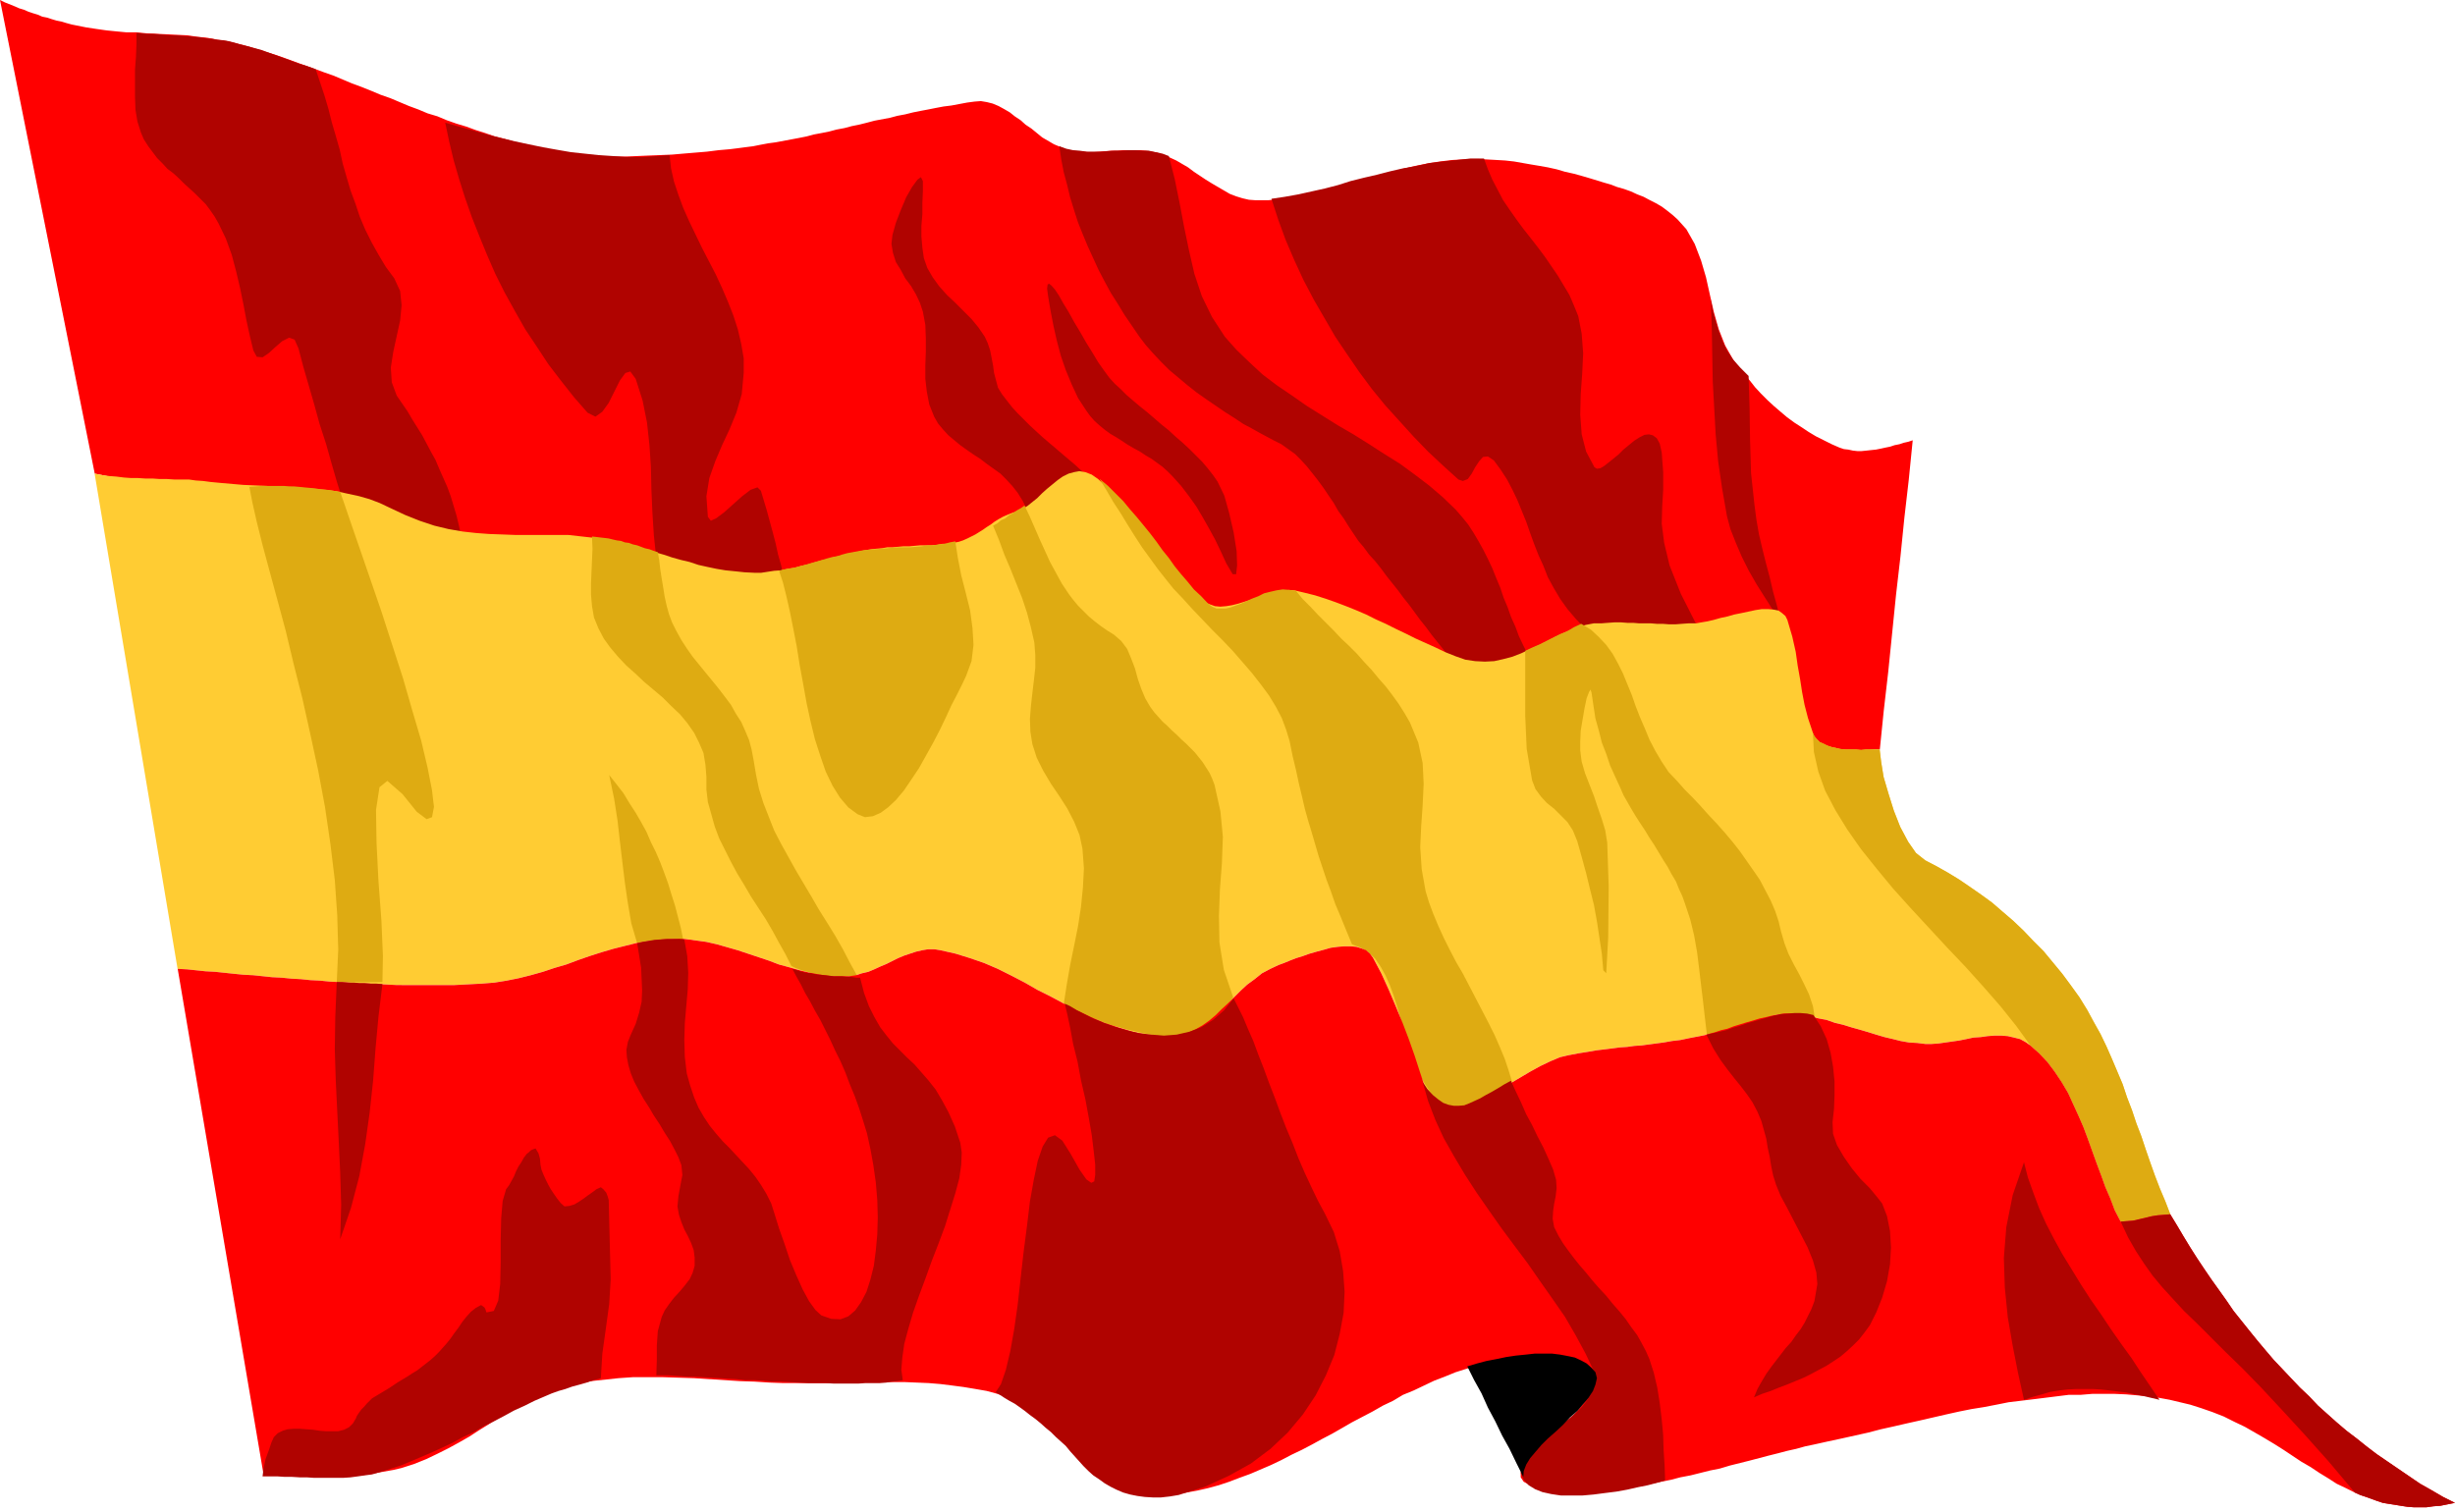 <svg xmlns="http://www.w3.org/2000/svg" width="189.014" height="116.447" fill-rule="evenodd" stroke-linecap="round" preserveAspectRatio="none" viewBox="0 0 5001 3081"><style>.pen1{stroke:none}.brush1{fill:red}.brush2{fill:#b00300}</style><path d="m0 0 193 965 15 3 15 3 14 2 14 2 14 2 15 1 14 2 14 1 14 2 15 1 13 2 15 1 14 2 15 1 15 2 15 2 21 2 23 2 23 2 23 1 24 1 24 2h24l25 2 23 2 24 3 23 3 23 4 23 5 21 6 20 8 20 9 32 15 30 12 30 10 29 7 28 5 28 3 27 2 27 1 27 1h107l26 3 28 3 28 4 19 5 19 4 19 6 18 5 19 4 18 6 17 6 19 5 17 4 18 6 18 4 19 4 18 3 20 2 18 2 21 1h14l12-2 14-1 14-2 13-3 14-2 14-4 13-3 14-4 14-4 13-3 13-4 14-4 13-3 13-3 13-2 11-2 11-2 11-1 11-1 12-2h11l11-1 11-1h11l12-1h11l12-1h11l11-1 11-1 11-1 11-2 11-2 9-3 9-4 8-4 8-4 8-5 8-5 7-5 8-5 7-6 9-5 9-4 9-5 10-4 10-4 10-4 11-6 10-8 10-8 10-10 10-9 11-9 10-9 11-7 11-6 12-3 11-2 12 2 13 5 13 9 14 13 15 16 13 16 13 15 13 15 12 15 11 14 11 13 11 14 11 14 11 12 11 14 11 14 11 14 12 13 13 15 14 15 9 8 11 5 10 4 12 1 12-1 12-2 12-3 13-4 13-4 14-5 12-4 13-5 13-3 13-2 12-1 12 1 22 5 20 5 21 7 21 7 20 8 21 8 20 9 21 10 20 9 20 10 20 10 21 10 20 9 20 10 21 9 19 8 21 7 20 3 20 1 19-1 18-4 19-5 17-7 18-8 17-8 17-8 17-9 16-8 16-7 16-6 15-4 16-2 16-1 13-1 14-1h13l13 1h12l12 1h12l11 1h25l13 1h12l14-1h14l15-1 11-2 12-2 13-3 13-4 15-3 14-4 14-3 15-3 13-3 14-2h12l12 1 10 2 7 5 7 6 4 8 10 34 6 31 5 28 5 28 4 26 5 26 6 27 10 30 4 7 5 6 6 4 7 4 9 2 9 2 10 1 10 1h11l10-1 12-1h10l11-1 10-1 9-1h9l8-79 9-78 8-79 8-79 9-78 8-79 9-78 8-80-9 3-9 2-9 3-10 2-9 3-10 2-9 2-10 2-10 1-9 1-10 1h-9l-9-1-9-2-9-1-9-3-16-7-16-8-16-8-15-9-15-10-14-9-15-11-13-11-14-12-13-12-13-13-12-13-11-14-12-13-11-14-10-14-17-30-13-33-10-35-8-35-8-36-10-34-13-34-17-30-9-10-9-10-10-9-10-8-12-9-12-7-12-6-13-7-13-5-13-6-14-5-14-4-13-5-14-4-13-4-13-4-17-5-18-5-18-4-17-5-18-4-17-3-18-3-17-3-17-3-18-2-17-1-18-1-18-1h-18l-18 1-19 1-25 3-25 4-25 5-25 6-25 7-25 7-25 7-25 7-24 8-25 7-25 6-25 5-25 4-25 3-26 3h-25l-14-1-13-3-13-4-13-5-12-7-12-7-12-7-13-8-12-8-12-8-12-9-12-7-12-7-13-6-13-5-13-5-11-2-12-2-11-1h-36l-11 1h-12l-12 1-12 1-12 1h-11l-12-1-11-1-11-1-12-3-12-5-12-5-12-7-12-7-11-9-11-9-12-8-10-9-12-8-10-8-12-7-11-6-12-5-12-3-12-2-13 1-15 2-16 3-16 3-16 2-16 3-15 3-16 3-15 3-16 4-16 3-15 4-16 3-16 3-15 4-16 4-15 3-15 4-16 3-15 4-15 3-16 3-15 4-15 3-16 3-16 3-16 3-15 2-16 3-15 3-16 2-15 2-16 2-23 2-24 3-24 2-24 2-23 2-24 1-25 1-23 1-24 1h-24l-23-1-25-2-23-2-24-3-23-3-23-4-20-5-20-4-20-6-20-6-20-5-20-7-19-6-19-7-20-6-20-7-19-8-20-6-19-8-19-7-19-8-19-8-20-7-19-8-20-8-19-7-19-8-19-8-20-7-19-7-20-7-19-7-19-7-20-7-20-6-19-6-20-6-20-5-20-5-20-3-21-4-20-2-21-3-20-1-20-1-21-1-21-1-21-2h-20l-21-2-20-2-21-3-20-3-20-4-10-2-11-3-10-3-10-2-10-3-9-3-10-2-9-4-10-3-9-3-9-4-10-3-9-4-10-4-10-4L0 0z" class="pen1 brush1"/><path d="m278 67 12 1 11 1h12l12 1 12 1 12 1h12l11 1 13 1 12 1 11 1 12 2 12 1 11 2 12 1 11 2 12 3 10 3 12 3 11 3 11 3 11 3 11 4 11 4 11 4 11 4 11 4 11 4 11 4 11 3 11 4 11 4 9 27 9 27 8 27 7 28 8 27 8 28 6 28 8 28 8 27 10 27 9 27 11 26 13 26 14 25 15 25 17 23 12 26 3 29-3 31-7 32-7 32-5 32 2 30 10 27 11 16 11 16 10 17 10 16 10 16 9 17 9 17 9 16 8 19 8 18 8 18 7 19 6 20 6 20 5 21 5 23-14-2-14-3-16-3-15-5-15-4-15-6-16-6-15-6-16-6-15-6-16-6-15-6-16-5-15-5-15-4-14-3-12-38-11-38-11-39-13-40-11-40-11-38-11-38-10-38-8-18-11-4-14 7-14 12-13 12-13 9-12-1-7-13-7-29-7-32-6-32-7-34-8-34-9-34-12-33-15-31-8-14-9-13-9-12-11-11-11-11-11-10-11-10-11-11-11-10-12-9-10-11-11-11-9-12-9-12-9-14-6-14-7-22-4-24-1-27v-55l2-27 1-25V67zm629 183 28 8 29 8 28 8 28 7 29 7 28 6 29 6 28 5 29 5 28 3 28 3 29 2 29 2h29l30-2 28-2 3 27 6 27 9 27 10 27 12 27 13 27 13 27 14 27 14 27 13 28 12 28 11 28 9 28 7 30 5 29v30l-4 43-11 38-14 34-15 32-14 33-12 34-6 37 3 42 6 8 11-5 16-12 19-17 18-16 17-13 14-5 7 7 6 20 6 20 6 22 6 22 6 23 5 23 6 21 5 22-15 3-16 1-16 2-16 1h-32l-16-1-17-2-16-2-17-3-17-4-16-5-16-5-17-6-16-7-16-7-5-47-3-47-2-46-1-46-3-45-5-46-9-45-14-44-11-15-10 3-11 15-11 22-12 24-13 18-14 10-16-8-28-32-26-33-26-34-23-35-24-36-21-37-21-38-19-38-17-39-16-39-15-38-14-40-12-38-11-38-9-38-8-38zm1185 788-9-18-10-16-11-14-12-13-12-12-14-10-14-10-13-10-14-9-13-9-14-10-12-10-12-10-11-12-10-12-8-14-10-25-5-26-3-26v-28l1-27v-28l-1-27-5-27-6-18-8-17-10-17-12-16-9-17-10-16-6-19-3-18 2-18 7-25 10-26 11-26 12-21 11-15 7-5 4 8v21l-1 23v23l-2 24v22l2 23 3 21 7 20 11 19 13 18 16 18 16 15 17 17 17 17 14 17 13 19 6 13 5 15 3 15 3 16 2 15 4 15 4 15 8 13 10 13 11 14 11 12 13 13 12 12 13 12 12 11 14 12 13 11 14 12 13 11 13 11 13 12 13 12 13 12 12 12-11-9-12-7-10-4-10-2h-9l-9 1-9 3-9 4-9 6-8 6-9 7-8 8-8 7-9 8-10 8-9 7zm43-435 5 30 6 31 7 31 8 30 10 29 12 29 13 28 17 26 8 11 9 10 10 9 11 9 11 8 12 7 11 7 12 8 12 7 13 7 12 8 12 7 11 8 11 8 10 9 10 10 18 20 16 21 15 21 13 22 13 23 12 22 12 25 11 24 13 22h7l2-18-1-29-6-38-9-39-10-36-14-29-9-13-11-14-11-13-13-13-13-13-14-13-14-12-14-13-15-12-15-13-14-12-15-12-13-11-14-12-12-12-12-11-11-12-11-15-12-17-12-20-13-21-12-21-12-20-11-20-11-18-9-16-8-12-7-8-5-4-3 2-1 8 2 15zm23-305 14 5 14 3 13 1 15 2h28l14-1 15-1h13l15-1h13l15 1h13l14 3 14 3 13 5 12 47 10 49 9 48 10 48 11 48 15 45 21 43 26 40 24 27 26 25 27 25 29 22 31 21 30 21 32 20 32 20 31 18 32 20 31 20 32 20 30 22 29 22 28 24 26 25 13 15 13 16 11 17 10 17 10 18 9 18 9 19 8 20 8 19 7 21 8 19 7 20 9 20 7 19 9 19 9 18-7 6-8 5-8 3-9 4-9 3-10 2-10 2-11 1h-30l-11-1-9-1-10-1-9-2-9-1-11-15-11-15-12-15-12-15-11-15-12-15-11-15-11-15-12-15-11-15-12-15-12-15-11-15-12-15-12-13-11-15-11-13-10-15-10-15-10-16-11-15-9-16-11-16-10-15-11-15-11-14-12-15-12-13-12-12-14-10-14-10-16-8-13-7-15-8-16-9-17-9-18-12-19-12-19-13-19-13-20-14-19-15-19-16-18-15-17-17-16-17-15-17-13-17-15-22-15-22-14-23-14-22-13-24-12-23-11-24-11-24-10-24-10-25-8-25-8-26-6-25-7-26-5-26-4-27zm432 107 27-4 28-5 27-6 27-6 27-7 25-8 28-7 26-6 27-7 26-6 28-5 27-6 27-3 28-3 27-3h28l8 22 9 21 11 21 11 21 13 19 14 20 14 19 15 19 14 18 15 20 13 19 13 19 12 20 12 20 9 21 9 22 7 36 3 40-2 42-3 41-1 42 3 40 9 35 17 32 5 3 7-1 7-4 9-7 10-8 11-9 10-10 11-9 11-9 11-7 10-5 9-1 8 2 8 6 6 11 4 18 3 40v36l-2 34-1 35 5 39 11 46 23 58 36 71h-231l-19-20-17-20-15-21-13-22-12-22-9-23-10-22-9-23-8-22-8-23-9-22-9-22-10-21-11-21-13-20-14-19-12-8-10 1-8 9-8 12-7 13-8 11-10 4-9-3-31-28-31-29-29-30-29-32-29-32-27-33-26-35-24-35-25-37-22-38-22-38-21-40-18-39-18-42-15-41-14-43zm972 361 2 65 1 66 2 67 7 65 4 30 5 29 7 30 7 28 8 30 7 30 8 29 7 29-16-22-16-25-17-27-16-28-14-28-12-28-11-28-7-26-10-57-8-55-5-54-3-54-3-54-1-54-1-56-2-58 4 23 6 21 6 20 8 21 9 19 12 18 15 17 17 17z" class="pen1 brush2"/><path d="M3829 1527h-28l-10 1-10-1h-21l-11-1-9-2-9-2-9-3-8-4-7-3-6-6-5-6-3-7-10-30-7-27-5-26-4-26-5-28-4-28-7-31-10-34-4-8-7-6-7-5-10-2-11-1h-13l-13 2-14 3-14 3-15 3-14 4-14 3-14 4-13 3-12 2-11 2h-15l-14 1-13 1h-13l-13-1h-12l-12-1h-24l-12-1h-12l-13-1h-13l-14 1-13 1h-15l-16 3-15 4-16 6-16 7-17 8-17 9-16 8-18 8-17 8-18 7-19 5-18 4-19 1-20-1-20-3-20-7-20-8-21-10-20-9-20-9-20-10-21-10-20-10-20-9-20-10-21-9-20-8-21-8-20-7-22-7-20-5-21-5-12-1-13 1-12 2-13 3-13 4-13 5-14 5-13 4-13 4-12 3-12 2-12 1-11-1-11-4-11-5-9-8-13-15-13-15-12-13-12-15-11-13-11-13-11-13-11-14-10-14-12-13-11-14-11-15-13-15-13-15-14-16-15-16-14-13-13-9-13-5-12-2-11 2-11 3-12 6-10 7-11 9-11 9-10 9-10 10-10 8-10 8-10 6-10 4-11 4-10 4-9 4-9 5-8 5-8 6-8 5-7 5-8 5-8 5-8 4-8 4-9 4-9 3-11 2-10 2h-12l-10 2-12 1h-23l-11 1-11 1h-12l-11 1-11 1h-11l-11 2-12 1-10 1-12 2-10 2-13 3-14 3-13 3-13 3-13 4-14 3-14 4-13 4-14 3-14 4-13 2-14 3-14 1-13 2-13 2h-14l-20-1-19-2-20-2-18-3-19-4-18-4-18-6-17-4-18-5-18-6-18-5-18-5-18-5-19-6-19-4-20-5-28-4-27-3-27-3h-107l-26-1-28-1-27-2-27-3-29-5-29-7-30-10-30-12-32-15-19-9-21-8-21-6-23-5-23-5-22-3-25-2-23-2-24-2h-25l-24-2-24-1-23-1-23-2-23-2-21-2-15-2-15-1-14-2h-30l-15-1h-15l-14-1h-15l-15-1h-14l-14-1-16-2-14-1-15-2-15-3 169 1009 19 1 19 2 19 2 19 1 19 2 19 2 20 2 20 1 19 2 19 2 20 1 20 2 19 1 19 2 20 1 20 2 20 1 19 1 20 2h19l20 1 19 1 20 1h116l19-1 19-1 19-1 25-2 25-4 25-5 24-6 25-7 24-8 24-7 24-9 23-8 25-8 24-7 24-6 24-6 25-4 25-3 25-1h22l22 3 22 3 22 5 21 6 21 6 21 7 21 7 21 7 21 8 22 6 21 6 21 5 22 4 22 3h35l14-2 12-4 13-3 12-5 13-6 12-5 12-6 12-6 12-5 12-4 12-4 13-3 12-2h13l12 2 31 7 29 9 29 10 28 12 28 14 27 14 26 15 28 14 26 14 27 14 27 13 28 12 28 9 30 9 29 6 31 3h19l18-2 16-5 15-7 14-8 14-10 13-11 12-12 13-12 13-13 13-13 13-12 15-11 15-12 17-9 17-8 11-4 12-5 13-5 13-4 14-5 14-4 15-4 14-4 15-2 13-1h12l12 1 10 3 10 4 8 7 6 8 17 32 15 33 14 33 14 34 13 34 12 34 11 34 11 33 8 18 12 13 13 6 16 3 18-2 19-5 19-8 22-10 21-12 22-12 22-13 22-13 20-11 21-10 19-8 17-4 21-4 19-3 17-3 17-2 16-2 15-2 15-1 14-2 15-1 15-2 15-2 15-2 17-3 17-2 19-4 21-4 10-2 10-3 11-3 12-4 13-3 13-5 13-4 13-4 14-4 13-4 14-3 12-3 12-2 11-2h21l16 3 17 3 17 4 16 3 17 6 17 4 16 5 18 5 17 5 16 5 17 5 17 4 16 4 17 3 17 1 16 2h13l14-1 14-2 14-2 14-2 15-3 14-3 15-1 14-2 14-1h14l13 1 13 3 12 3 11 6 10 7 18 16 17 18 15 20 14 21 13 22 10 22 11 24 10 23 9 24 9 25 9 25 9 24 9 25 10 23 9 24 12 23 12-1 13-1 13-3 13-3 12-3 13-2 13-1 12-1-10-26-11-26-10-26-10-28-9-26-9-27-10-26-9-27-10-26-9-27-11-26-11-26-11-25-12-25-14-25-13-24-16-26-18-25-17-23-19-23-19-23-21-21-20-21-21-20-21-18-22-19-22-16-23-16-22-15-23-14-23-13-23-12-19-15-16-23-16-30-13-33-11-35-10-34-5-31-3-25z" class="pen1" style="fill:#fc3"/><path d="M3829 1527h-28l-10 1-10-1h-21l-11-1-9-2-9-2-9-3-8-4-7-3-6-6-5-6-3-7 2 39 9 40 14 39 21 40 24 39 28 40 32 40 33 40 36 40 37 40 37 40 38 40 36 40 35 40 32 40 29 40 18 16 17 18 15 20 14 21 13 22 10 22 11 24 10 23 9 24 9 25 9 25 9 24 9 25 10 23 9 24 12 23 12-1 13-1 13-3 13-3 12-3 13-2 13-1 12-1-10-26-11-26-10-26-10-28-9-26-9-27-10-26-9-27-10-26-9-27-11-26-11-26-11-25-12-25-14-25-13-24-16-26-18-25-17-23-19-23-19-23-21-21-20-21-21-20-21-18-22-19-22-16-23-16-22-15-23-14-23-13-23-12-19-15-16-23-16-30-13-33-11-35-10-34-5-31-3-25zM693 1002l10 29 14 41 18 52 20 58 22 64 22 68 22 68 19 66 18 61 13 55 9 46 4 34-4 21-11 4-20-15-29-36-31-27-16 13-7 46 1 67 4 79 6 80 3 72-1 53h-93l3-66-2-70-5-72-9-74-11-75-14-75-16-74-16-72-18-71-16-67-17-63-16-59-14-52-12-48-9-40-6-31 13-1 12-1h45l11 1h10l11 1 10 1 11 1 11 1 12 2 13 1 13 2 13 2zm647 123 3 17 2 18 3 19 3 18 3 19 4 18 5 18 6 16 9 18 10 18 11 17 12 17 13 16 13 16 14 17 13 16 13 17 12 16 10 18 11 17 8 18 8 19 5 19 4 21 5 30 6 29 9 29 11 28 11 28 14 27 15 27 15 27 16 27 16 27 15 26 17 27 16 26 16 28 14 27 15 27-9 1h-8l-8 1h-17l-8-1h-9l-8-1-9-2-8-1-9-2-8-3-8-2-9-3-8-3-8-4-12-24-13-23-13-24-14-24-15-23-15-23-14-24-14-23-13-24-12-24-12-24-9-24-7-25-7-25-3-25v-26l-2-25-4-24-9-21-10-20-14-20-15-18-18-17-17-17-19-16-19-16-18-17-18-16-17-18-16-19-13-18-11-21-9-22-4-23-2-23v-24l1-24 1-23 1-23-1-25 9 1 8 1 9 1 8 1 8 2 9 2 8 1 8 3 8 1 8 3 9 2 8 3 8 3 9 2 8 3 9 3zm747-95 11 23 10 23 10 23 11 24 10 22 12 22 12 22 14 21 9 12 10 12 11 11 11 11 12 10 13 10 13 9 13 8 15 13 12 16 8 19 8 21 6 22 7 20 8 19 10 17 8 11 8 9 9 10 10 9 9 9 10 9 9 9 10 9 9 9 9 9 8 10 8 10 7 11 7 11 5 11 5 13 12 54 5 52-2 54-4 53-2 54 1 54 9 56 19 56-7 10-7 10-7 8-9 9-8 7-8 7-9 7-9 5-9 4-9 5-9 3-10 3-9 1-9 2h-9l-9-1-14-1-13-3-14-2-13-3-13-3-14-3-13-4-13-3-13-4-12-5-13-5-13-5-13-6-12-6-12-7-13-7 6-39 7-40 8-39 8-40 6-39 4-40 2-39-3-40-6-28-11-27-14-27-16-25-17-25-16-27-13-26-9-28-4-25-1-26 2-26 3-27 3-25 3-27v-25l-2-26-7-31-8-30-10-30-12-30-12-30-12-28-11-30-12-29 9-5 7-6 9-4 7-6 9-5 7-5 9-5 7-5zm153-54 14 23 14 24 15 23 14 23 15 24 15 23 16 22 16 22 15 19 16 20 19 20 19 21 20 21 21 22 21 21 21 22 20 23 19 22 18 23 17 23 14 23 12 23 9 24 7 23 6 30 7 29 6 28 6 25 6 26 7 25 7 23 7 24 7 24 8 24 8 24 9 24 9 26 11 26 11 27 12 29 18 7 15 9 14 13 11 16 10 18 9 20 8 22 7 22 7 24 7 24 7 23 7 24 9 23 9 22 12 20 13 19 10 11 10 8 11 6 10 3h11l11-1 10-2 11-5 10-5 10-6 10-7 11-6 10-7 9-6 10-5 9-4-7-23-8-24-10-24-11-25-12-24-13-25-13-25-13-25-13-25-14-24-13-25-12-24-11-24-10-24-9-24-7-23-8-45-3-45 2-43 3-43 2-43-2-42-9-42-17-41-11-19-12-19-13-18-13-17-15-17-14-17-15-16-15-17-16-16-16-15-15-16-16-16-16-16-15-16-16-16-14-17-14-2-13-1-13 2-13 3-12 3-12 6-13 5-11 5-11 5-11 4-11 4-9 2h-19l-9-4-8-6-14-15-15-14-13-16-13-15-13-16-12-17-13-16-12-17-13-17-13-16-14-17-14-16-14-17-15-15-16-16-17-14zm867 350 15-7 14-6 14-7 14-7 14-7 15-6 13-8 15-7 20 12 16 15 15 16 13 18 11 20 10 20 9 22 9 22 8 23 9 23 10 23 9 22 12 23 13 22 14 21 18 19 15 17 16 16 16 17 16 18 17 18 16 18 16 19 15 19 14 20 14 20 13 19 11 21 11 21 9 21 7 21 5 21 7 24 8 21 11 22 11 20 10 20 10 21 8 24 4 25-10-2-11-2-11-2-10-1-12-1-10-1-11 1-10 2-7 3-8 2-8 2-7 2-8 3-9 3-8 2-8 3-9 3-8 2-9 3-9 2-9 3-10 2-9 2-9 2-4-34-4-35-4-33-4-34-4-32-6-34-8-33-11-33-5-14-7-15-6-15-9-15-8-15-9-14-9-15-9-15-10-15-9-15-10-15-9-14-9-15-8-14-8-14-6-14-11-24-10-22-8-24-9-23-6-24-7-25-4-26-4-27-2-6-3 5-5 13-4 19-4 23-4 24-1 22v18l3 23 7 24 9 23 9 23 8 24 8 23 7 23 4 25 3 89-1 104-4 73-6-6-3-34-5-33-5-33-6-33-8-32-8-33-9-33-9-32-9-22-11-17-14-14-13-13-15-12-12-13-11-15-7-18-11-64-3-67v-133zm-1809 596 11-3 12-2 11-1 13-2h13l12-1 11 1 11 2-5-25-6-23-6-23-7-22-7-23-8-22-8-21-9-21-10-20-9-21-11-20-11-19-13-20-12-20-14-18-15-19 10 48 7 45 5 44 5 42 5 41 6 41 7 41 12 41zm289-759 8 24 7 28 7 31 7 35 7 36 6 38 7 38 7 39 8 37 9 37 11 34 11 32 14 29 15 24 17 20 19 14 15 6 16-2 16-7 15-11 16-15 16-19 15-22 16-24 14-25 15-27 13-25 13-27 11-24 12-23 10-20 8-17 11-30 4-33-2-34-5-37-9-36-9-35-7-36-5-33-11 2-11 3-11 1-12 2h-11l-12 2-12 1-12 1h-24l-12 1-12 1-12 1-12 1-12 1-11 1-11 2-11 2-11 2-11 3-9 3-11 2-11 3-10 3-10 3-11 3-10 3-11 3-11 3-12 2-11 2-11 3z" class="pen1" style="fill:#deab12"/><path d="m4421 2474-12 1-13 1-13 2-12 3-13 3-13 3-13 1-12 1-12-23-9-24-10-23-9-25-9-24-9-25-9-25-9-24-10-23-11-24-10-22-13-22-14-21-15-20-17-18-18-16-10-7-11-6-12-3-13-3-13-1h-14l-14 1-14 2-15 1-14 3-15 3-14 2-14 2-14 2-14 1h-13l-16-2-17-1-17-3-16-4-17-4-17-5-16-5-17-5-18-5-16-5-17-4-17-6-16-3-17-4-17-3-16-3h-21l-11 2-12 2-12 3-14 3-13 4-14 4-13 4-13 4-13 5-13 3-12 4-11 3-10 3-10 2-21 4-19 4-17 2-17 3-15 2-15 2-15 2-15 1-14 2-15 1-15 2-16 2-17 2-17 3-19 3-21 4-17 4-19 8-21 10-20 11-22 13-22 13-22 12-21 12-22 10-19 8-19 5-18 2-16-3-13-6-12-13-8-18-11-33-11-34-12-34-13-34-14-34-14-33-15-33-17-32-6-8-8-7-10-4-10-3-12-1h-12l-13 1-15 2-14 4-15 4-14 4-14 5-13 4-13 5-12 5-11 4-17 8-17 9-15 12-15 11-13 12-13 13-13 13-13 12-12 12-13 11-14 10-14 8-15 7-16 5-18 2h-19l-31-3-29-6-30-9-28-9-28-12-27-13-27-14-26-14-28-14-26-15-27-14-28-14-28-12-29-10-29-9-31-7-12-2h-13l-12 2-13 3-12 4-12 4-12 5-12 6-12 6-12 5-13 6-12 5-13 3-12 4-14 2h-35l-22-3-22-4-21-5-21-6-22-6-21-8-21-7-21-7-21-7-21-6-21-6-22-5-22-3-22-3h-22l-25 1-25 3-25 4-24 6-24 6-24 7-25 8-23 8-24 9-24 7-24 8-25 7-24 6-25 5-25 4-25 2-19 1-19 1-19 1H809l-20-1-19-1-20-1h-19l-20-2-19-1-20-1-20-2-20-1-19-2-19-1-20-2-20-1-19-2-19-2-20-1-20-2-19-2-19-2-19-1-19-2-19-2-19-1 175 1031 17 1h18l17 1h18l18 1h54l18-1h17l19-1 17-2 17-3 17-3 17-3 17-4 25-8 25-10 23-11 22-11 22-12 21-12 20-13 21-13 20-13 20-12 22-12 22-11 22-10 23-10 25-7 26-7 27-5 28-3 28-3 29-2h62l31 1 32 1 31 2 31 2 31 2 30 1 31 2 28 1h103l24-1 24-1h97l24 1 24 1 24 2 24 3 23 3 24 4 23 4 22 6 26 9 23 11 21 14 19 16 18 16 17 18 17 18 16 18 16 18 16 17 18 15 18 13 20 11 22 8 23 5 27 1 22-1 23-3 23-3 22-4 22-5 22-6 21-7 21-8 22-8 21-9 21-9 21-10 21-11 21-10 21-11 20-11 21-11 21-12 19-11 21-11 21-11 21-12 21-10 20-12 22-9 21-10 21-10 21-8 22-9 22-7 22-7 22-6 13-3 15-3 15-3 16-2 16-2 16-2 17-1h17l16 1 15 2 14 3 13 5 11 6 10 7 6 9 6 11v14l-3 14-9 15-12 16-14 16-17 17-17 16-18 16-17 16-15 15-13 15-9 13-5 12v11l6 9 13 7 13 5 13 3 13 3 16 2 15 1 16 1h32l18-2 18-1 18-3 18-2 19-3 19-3 19-4 20-4 20-4 19-5 21-4 20-5 20-5 20-4 20-6 20-5 20-5 19-5 19-5 20-5 19-5 18-4 18-5 19-4 27-6 28-6 27-6 27-6 27-7 27-6 26-6 27-6 26-6 26-6 27-6 25-5 25-4 26-5 25-5 25-3 25-3 24-3 24-3 24-3h24l24-2h46l23 1 23 2 22 2 22 3 22 4 21 5 21 5 22 7 23 8 23 9 22 11 21 10 21 12 19 11 20 12 19 12 18 12 18 12 19 11 18 12 18 11 17 11 19 9 18 9 11 5 12 4 11 4 11 4 12 4 12 2 13 2 12 2 13 2 13 1h26l14-2 14-1 15-3 15-3-24-12-24-14-23-13-22-15-22-15-22-15-22-15-21-16-20-16-21-16-20-17-19-17-19-17-18-19-19-18-18-19-17-18-18-19-17-20-16-19-17-21-16-20-16-20-15-22-15-21-15-21-15-22-14-21-14-22-14-23-13-22-14-23z" class="pen1 brush1"/><path d="m4421 2474-12 1-13 1-13 2-12 3-13 3-13 3-13 1-12 1 15 32 16 28 17 26 17 24 20 24 21 23 23 25 26 25 28 28 31 31 35 34 37 38 41 44 46 50 50 56 54 64 11 5 12 4 11 4 11 4 12 4 12 2 13 2 12 2 13 2 13 1h26l14-2 14-1 15-3 15-3-24-12-24-14-23-13-22-15-22-15-22-15-22-15-21-16-20-16-21-16-20-17-19-17-19-17-18-19-19-18-18-19-17-18-18-19-17-20-16-19-17-21-16-20-16-20-15-22-15-21-15-21-15-22-14-21-14-22-14-23-13-22-14-23zM686 2001h12l12 1h11l12 1h10l12 1h11l13 1-8 66-6 65-5 66-7 65-9 64-12 65-17 65-22 64 2-70-2-66-3-64-3-61-3-62-2-64 1-66 3-71zm612-79 11-3 12-2 12-2 13-1 13-1h24l11 1 6 34 2 34-1 34-3 34-3 35-1 34 1 34 4 34 7 25 8 24 9 21 11 19 12 18 13 16 13 15 14 14 13 14 14 15 13 14 13 16 11 16 11 18 10 20 7 22 9 29 11 31 11 33 13 31 13 29 13 24 13 18 12 11 20 7 19 1 16-6 14-12 12-17 11-21 8-25 7-28 4-31 3-33 1-35-1-35-3-36-5-35-6-33-7-32-8-26-8-25-9-25-10-24-9-24-10-23-11-22-10-22-10-20-10-20-11-19-10-19-10-17-9-18-9-16-8-15 10 3 10 3 9 2 10 1 9 2 10 1 9 1 9 1 9 1h16l8 1h8l7 1 7 1h7l8 31 10 27 11 22 12 21 13 17 13 16 15 15 14 14 15 14 14 16 14 16 15 19 13 22 13 24 13 29 11 33 3 20-1 25-4 28-8 30-10 32-11 35-13 35-14 36-13 36-13 35-12 34-10 34-8 30-4 28-2 25 3 21-11 2-11 1-12 2-13 1h-29l-15 1h-49l-18-1h-35l-18-1-19-1-18-1h-18l-18-2-19-1h-18l-18-2-17-1-17-1-17-1-16-1-16-1h-15l-15-1-14-1-12-1h-24l1-32v-29l2-29 8-29 6-13 9-13 10-13 12-13 10-12 10-13 6-13 4-14v-17l-2-15-5-14-7-15-7-13-6-15-5-15-3-17 2-21 4-22 4-21-2-20-6-16-8-16-9-17-11-17-10-17-12-18-10-17-11-17-10-18-9-17-7-17-5-17-3-16-1-15 3-16 6-15 10-22 7-23 5-22 1-23-1-23-1-23-4-25-4-25zm730 915 11-17 10-29 9-38 8-45 7-49 6-54 6-53 7-54 6-50 8-45 8-38 10-29 11-18 14-5 15 11 17 27 18 32 14 20 10 7 6-3 2-13v-21l-3-27-4-33-6-35-7-38-9-39-7-38-9-36-6-33-6-28-5-21 11 5 13 8 16 8 18 9 22 9 22 8 24 7 25 6 26 3 25 2 26-2 26-6 24-9 24-15 22-19 20-25 9 18 10 20 10 24 11 25 10 27 11 28 11 30 12 31 11 30 12 31 13 31 12 31 13 30 14 30 13 27 14 26 18 37 12 39 7 41 3 42-2 43-8 43-11 43-17 41-21 41-26 39-31 37-35 33-40 30-45 25-48 22-54 17-18 3-18 2h-17l-16-1-15-2-15-3-14-4-14-6-12-6-12-7-11-8-12-8-10-9-10-10-9-10-9-10-9-10-9-11-10-9-10-9-10-10-11-9-10-9-11-9-11-8-10-8-11-8-10-7-11-6-10-6-9-6-9-5zm-804-29 3-50 7-50 7-51 3-50-4-162-2-7-3-8-6-7-5-4-9 4-8 6-10 7-8 6-9 6-10 6-10 3-10 1-8-7-7-9-7-10-6-9-5-9-5-10-5-11-4-10-2-10-1-12-3-11-6-10-6 2-4 2-4 4-4 3-6 8-5 9-6 9-5 10-4 10-5 9-5 9-6 8-7 24-3 35-1 44v46l-1 44-4 34-9 21-15 3-2-6-2-4-4-3-3-2-11 6-10 8-9 10-8 10-8 12-9 12-7 10-8 10-8 9-8 9-8 8-9 8-9 7-9 7-9 7-10 6-9 6-10 6-10 6-9 6-9 6-10 6-10 6-10 6-5 3-5 5-6 6-5 6-6 6-5 7-4 6-2 5-6 10-8 8-10 5-12 3h-25l-13-1-13-2-14-1-13-1h-13l-12 1-10 3-10 5-8 8-5 11-5 15-7 19-4 19-2 16h30l15 1h15l16 1h14l15 1h59l15-1 15-2 14-2 15-2 14-4 22-7 22-7 22-9 21-9 21-9 22-10 21-10 20-11 22-10 20-12 21-10 21-11 20-11 22-10 20-10 21-9 14-6 14-5 14-4 14-5 15-4 14-4 15-5 14-4zm1674-604 11 39 15 39 17 37 21 37 22 37 24 37 25 36 26 37 26 35 27 36 25 36 26 37 25 36 22 38 20 37 18 38 1 16-2 15-6 13-8 13-10 13-12 12-13 11-14 11-14 12-14 12-13 11-13 12-12 13-9 13-6 13-5 15 6 14 10 11 13 8 15 6 18 4 20 3h43l23-2 23-3 24-3 22-4 22-5 20-4 19-5 16-5-1-30-2-31-1-32-3-32-4-33-5-31-7-30-9-28-7-16-9-17-9-16-12-16-11-16-13-16-14-16-13-16-14-15-14-16-13-16-13-15-12-15-12-16-10-14-9-15-9-18-3-17 1-16 2-14 3-15 2-17-1-17-6-21-10-23-10-22-12-23-11-23-12-22-10-23-11-23-10-22-13 7-13 8-12 7-13 7-12 7-11 5-11 5-10 4-12 1h-9l-11-2-11-4-10-7-11-9-11-12-10-15z" class="pen1 brush2"/><path d="m2989 2784 14 28 15 27 13 29 15 28 14 29 15 27 14 29 14 28 1-12 5-13 8-13 11-13 12-14 13-13 16-14 15-14 14-15 15-13 12-14 11-13 9-14 5-13 3-13-3-12-8-9-10-9-11-6-13-6-14-3-16-3-16-2h-36l-18 2-20 2-20 3-19 4-21 4-19 5-20 6z" class="pen1" style="fill:#000"/><path d="m3476 2108 14 28 15 24 14 19 14 18 13 16 13 17 11 16 10 19 8 19 5 18 5 18 3 19 4 18 3 19 4 19 6 19 9 22 13 24 14 27 14 27 14 27 11 27 7 25 2 23-3 18-3 17-6 16-7 14-7 14-8 13-10 13-9 13-11 12-10 13-10 13-10 13-10 14-9 15-9 16-7 17 16-7 18-6 17-7 16-6 17-7 17-7 16-8 15-8 15-8 14-9 15-10 13-11 13-12 12-12 11-14 11-15 13-26 12-30 10-34 6-34 2-34-2-34-6-30-10-26-11-14-14-17-19-19-18-22-16-23-14-24-8-23-1-24 3-27 1-27v-29l-3-30-5-28-8-28-12-26-15-23-13-3-13-1h-13l-13 1-14 1-14 3-14 4-14 4-14 4-14 4-14 5-14 4-14 5-13 3-14 3-13 3zm923 744-19-28-19-28-19-29-21-29-21-30-20-30-21-30-20-31-19-31-19-31-17-31-16-31-14-31-12-32-11-31-8-31-23 67-13 65-5 63 2 61 6 60 10 58 11 56 12 54 18-6 18-5 17-5 18-3 17-2 18-1h35l16 1 18 2 16 2 17 2 18 4 16 3 17 4 17 4z" class="pen1 brush2"/></svg>
